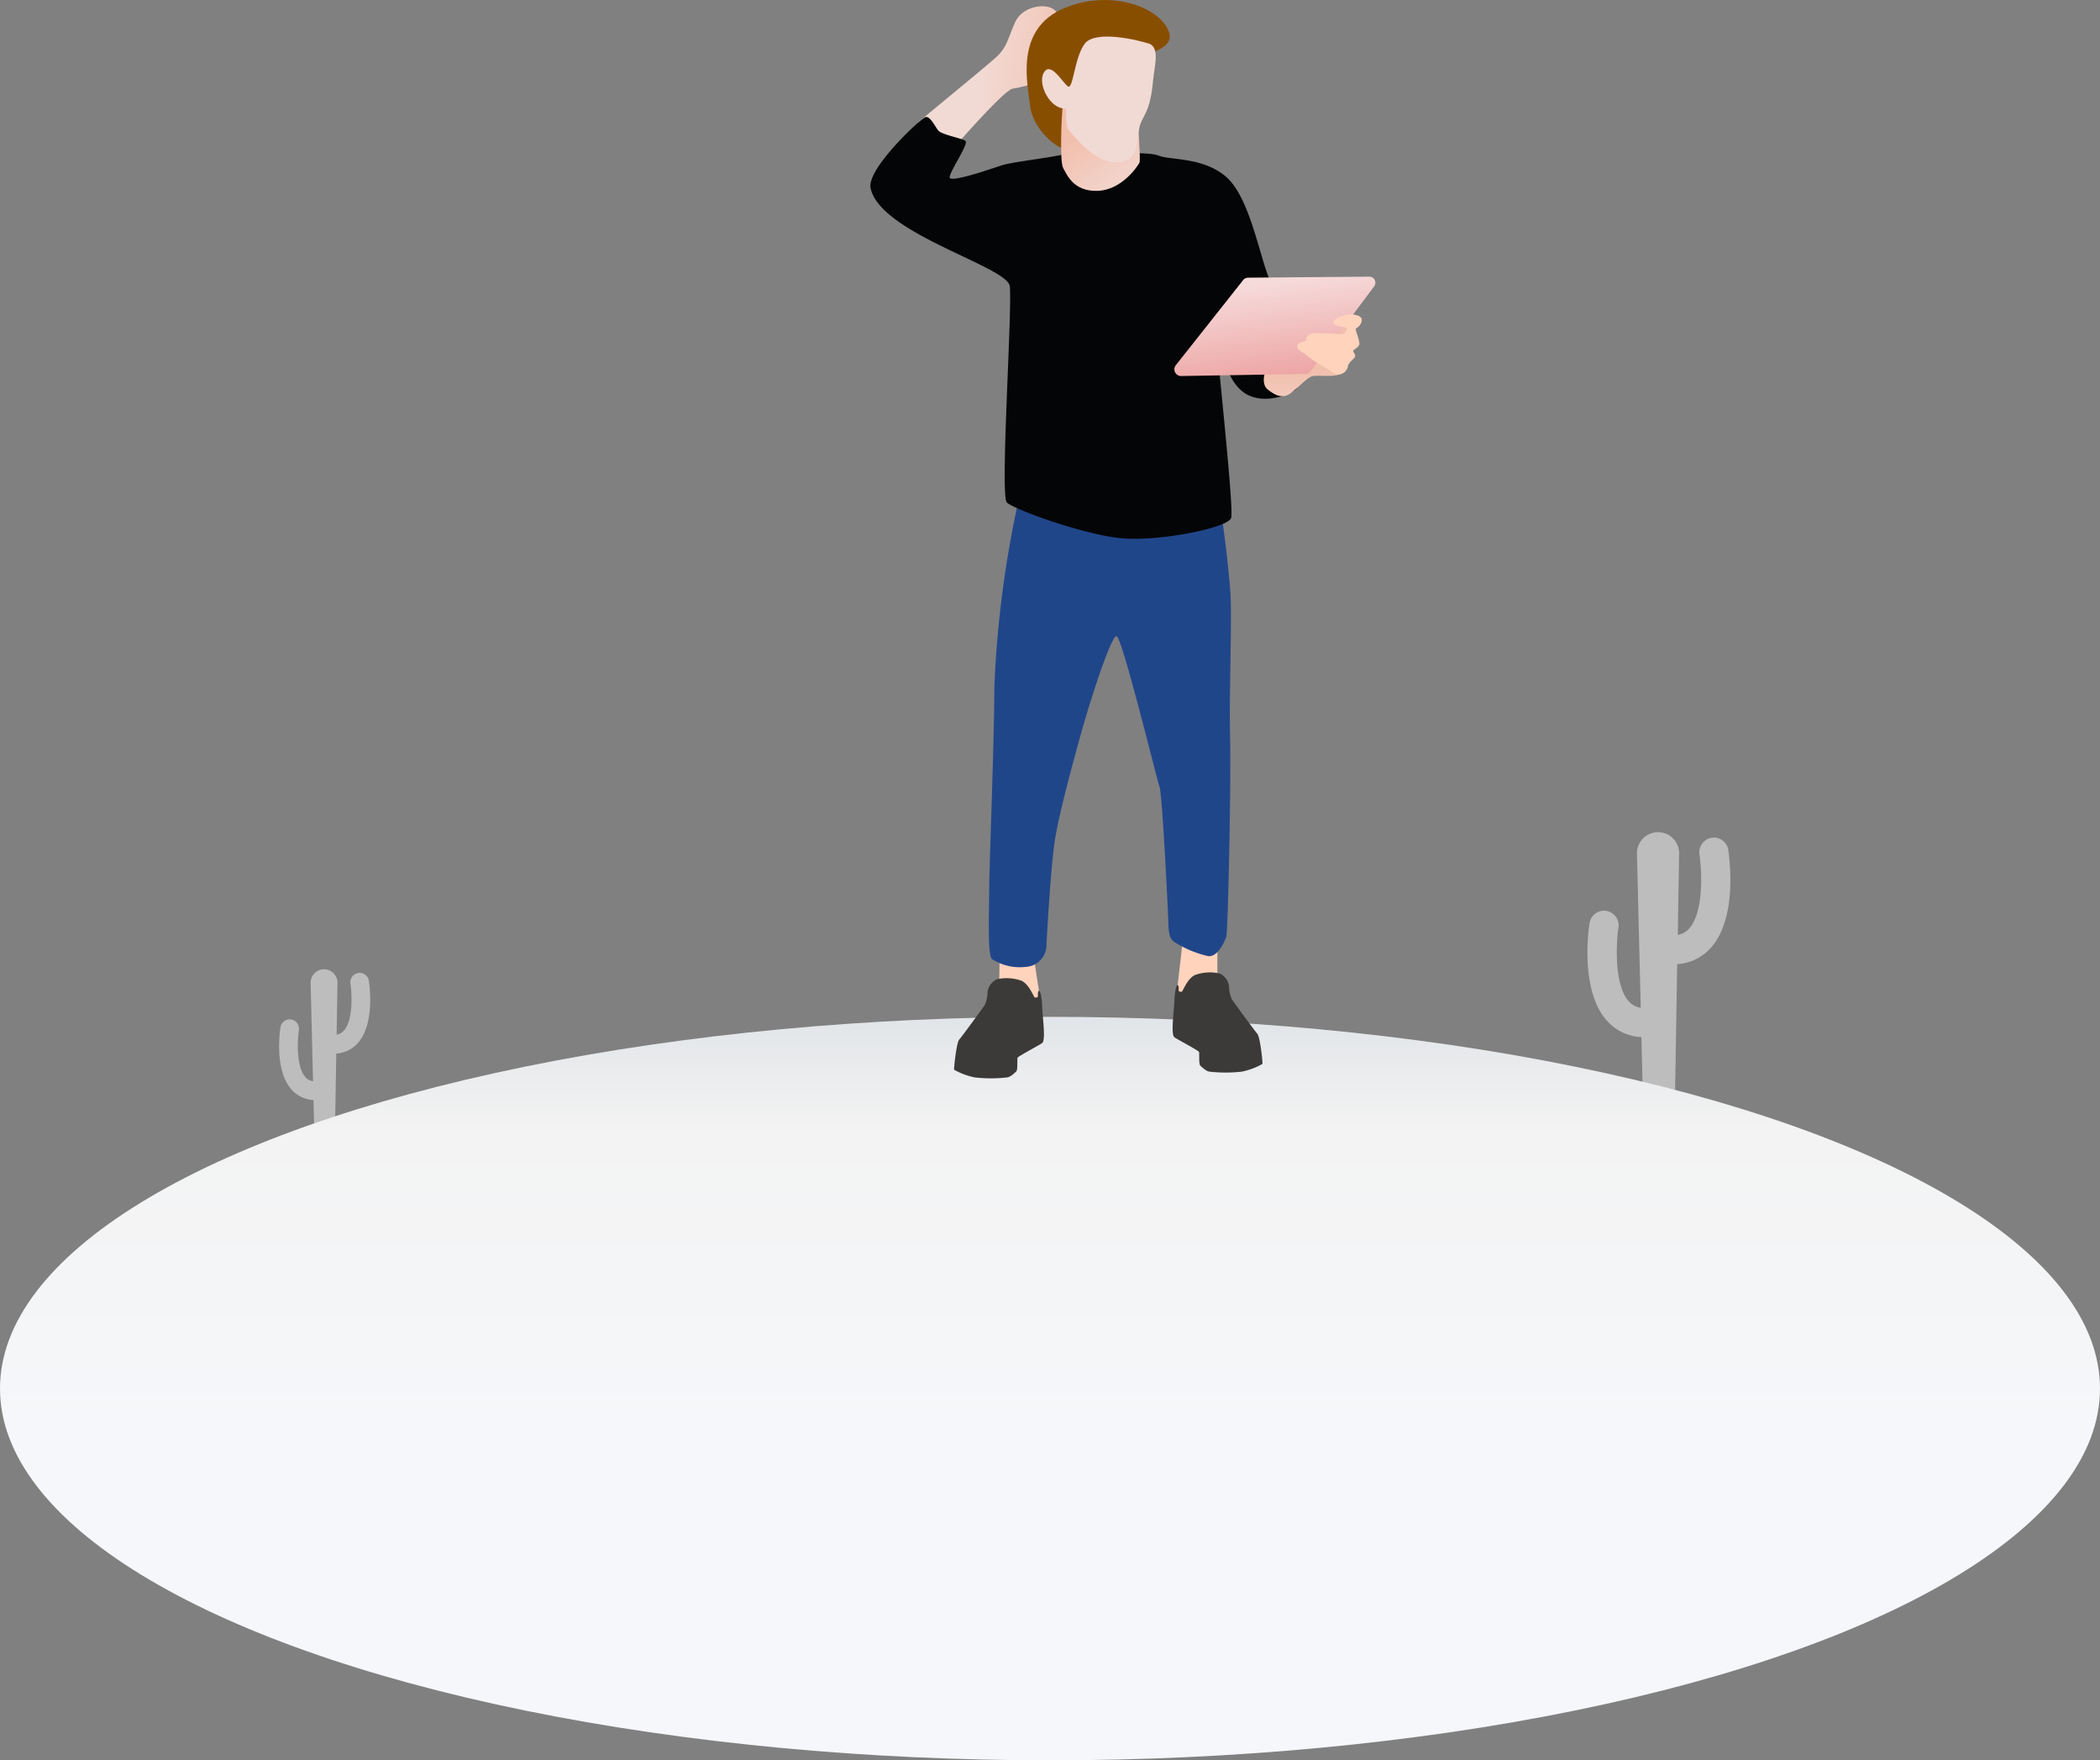 <svg xmlns="http://www.w3.org/2000/svg" xmlns:xlink="http://www.w3.org/1999/xlink" width="267" height="223.788" viewBox="0 0 267 223.788">
  <rect x="0" y="0" width="267" height="223.788" fill="#808080" stroke="none"/>
  <defs>
    <linearGradient id="linear-gradient" x1="0.5" y1="-0.227" x2="0.5" y2="0.559" gradientUnits="objectBoundingBox">
      <stop offset="0" stop-color="#c7cfd8"/>
      <stop offset="0.48" stop-color="#f3f3f3"/>
      <stop offset="1" stop-color="#f5f7fa"/>
    </linearGradient>
    <linearGradient id="linear-gradient-2" x1="1.154" y1="0.569" x2="0.42" y2="0.491" gradientUnits="objectBoundingBox">
      <stop offset="0" stop-color="#f2bfad"/>
      <stop offset="1" stop-color="#f2dad4"/>
    </linearGradient>
    <linearGradient id="linear-gradient-3" x1="0.51" y1="0.621" x2="0.568" y2="1.822" gradientUnits="objectBoundingBox">
      <stop offset="0" stop-color="#f2bfad"/>
      <stop offset="0.7" stop-color="#f2dad4"/>
    </linearGradient>
    <linearGradient id="linear-gradient-4" x1="0.403" y1="0.306" x2="0.836" y2="1.076" xlink:href="#linear-gradient-2"/>
    <linearGradient id="linear-gradient-5" x1="0.386" y1="0.075" x2="0.681" y2="1.171" gradientUnits="objectBoundingBox">
      <stop offset="0" stop-color="#f6dbdb"/>
      <stop offset="1" stop-color="#eb9a99"/>
    </linearGradient>
  </defs>
  <g id="Layer_3" transform="translate(0 0)">
    <path id="Tracé_5097" data-name="Tracé 5097" d="M314.647,157.839a1.856,1.856,0,1,0-3.666.578c.265,1.728.605,7.142-1.265,9.319a2.478,2.478,0,0,1-1.5.864l.17-10.312a2.681,2.681,0,1,0-5.36.02l.483,19.562a2.494,2.494,0,0,1-1.571-.877c-1.871-2.177-1.53-7.591-1.265-9.319A1.856,1.856,0,1,0,297,167.1c-.136.85-1.2,8.434,2.109,12.3a6.269,6.269,0,0,0,4.482,2.2l.211,8.516h4.047l.292-17.794a6.259,6.259,0,0,0,4.387-2.2c3.313-3.87,2.238-11.448,2.109-12.3Z" transform="translate(-94.899 -49.75)" fill="#bdbdbd"/>
    <path id="Tracé_5098" data-name="Tracé 5098" d="M63.583,182.619a1.184,1.184,0,1,0-2.34.367c.17,1.1.388,4.55-.8,5.938a1.589,1.589,0,0,1-.959.551l.109-6.571a1.708,1.708,0,1,0-3.415.02l.306,12.475a1.6,1.6,0,0,1-1-.558c-1.19-1.388-.973-4.836-.8-5.938a1.184,1.184,0,1,0-2.34-.367c-.082.544-.769,5.373,1.34,7.843a4.024,4.024,0,0,0,2.857,1.408l.136,5.428H59.25l.19-11.339a3.986,3.986,0,0,0,2.8-1.4c2.109-2.469,1.428-7.3,1.34-7.843Z" transform="translate(-16.684 -57.941)" fill="#bdbdbd"/>
    <ellipse id="Ellipse_4174" data-name="Ellipse 4174" cx="133.5" cy="47.259" rx="133.5" ry="47.259" transform="translate(0 129.269)" fill="url(#linear-gradient)"/>
    <path id="Tracé_5099" data-name="Tracé 5099" d="M225.17,175.165s-.075,4.55,0,5.006-1.782,3.122-2.537,3a8.232,8.232,0,0,1-2.5-.626c-.218-.252-.122-.85-.048-1.394s.646-5.5.646-5.754,3.591-.925,4.435-.238Z" transform="translate(-70.36 -55.922)" fill="#ffd3bc"/>
    <path id="Tracé_5100" data-name="Tracé 5100" d="M221.967,182.108c-.952.51-1.483,2.075-1.619,2.095s-.388-.02-.388-.177.041-.673-.136-.673-.367.85-.408,2.081-.476,4.176,0,4.55c.3.238,3.047,1.68,3.129,1.87s-.061,1.544.177,1.755.769.735,1.2.755a18.257,18.257,0,0,0,4.033,0,8.784,8.784,0,0,0,2.66-.986c.041-.156-.292-3.435-.653-3.836s-3.006-4.033-3.224-4.36a3.775,3.775,0,0,1-.367-1.585,2.036,2.036,0,0,0-1.2-1.714,5.509,5.509,0,0,0-3.2.218Z" transform="translate(-70.102 -58.123)" fill="#3b3a38"/>
    <path id="Tracé_5101" data-name="Tracé 5101" d="M186.8,179.036s0,2.646-.075,3.1,1.782,3.122,2.537,3a8.232,8.232,0,0,0,2.5-.626c.218-.252.122-.85.048-1.394s-.565-3.6-.565-3.85-3.591-.925-4.435-.238Z" transform="translate(-59.718 -57.16)" fill="#ffd3bc"/>
    <path id="Tracé_5102" data-name="Tracé 5102" d="M188.645,92.944a136.424,136.424,0,0,0-3.108,23.8c0,6.5-.653,23.092-.653,25.616s-.272,8.774.381,9.1a6.5,6.5,0,0,0,4.238.979,2.786,2.786,0,0,0,2.66-2.823c.054-1.2.544-9.774,1.034-13.08s2.224-9.7,3.367-13.808,3.8-12.366,4.5-12.339,5.1,18.127,5.469,19.154,1.061,15.6,1.109,16.821,0,2.4.769,2.9a13.467,13.467,0,0,0,4.346,1.809c1.224.088,2.041-1.857,2.265-2.449s.626-20.079.483-25.425.279-15.318.027-18.569-1.041-10.216-1.551-11.686-25.344,0-25.344,0Z" transform="translate(-59.11 -29.517)" fill="#20468a"/>
    <path id="Tracé_5103" data-name="Tracé 5103" d="M176.815,18.387c1.027-1.143,5.809-6.537,6.761-6.727s3.265-.605,3.775-1.143,2.694-7.373,1.83-8.625-4.2-.891-5.2,1.224-.959,3.231-2.626,4.693-8.917,7.394-9.6,7.992.667,3.51,1.721,4.013,3.326-1.442,3.326-1.442Z" transform="translate(-54.872 -0.376)" fill="url(#linear-gradient-2)"/>
    <path id="Tracé_5104" data-name="Tracé 5104" d="M187.206,26.642c-2.449.51-6.509.945-7.849,1.381s-6.625,2.285-6.584,1.5,2.449-4.258,2.013-4.612-3.04-.789-3.469-1.34-1.027-1.857-1.619-1.694-7.448,6.55-6.979,8.992c1.109,5.768,17.318,9.972,17.692,12.481s-1.258,26.629-.367,27.52,10.284,4.292,15.018,4.584,13.039-1.354,13.495-2.6-2.313-25.208-1.986-25.208.408,7.543,4.02,9.5c2.381,1.286,5.652-.041,6.285-.748s-2.238-10.74-3.537-14.121S210.8,31.9,207.87,29.423s-7.067-2.061-8.489-2.639-6.2-.163-7.407-.292a42.992,42.992,0,0,0-4.748.156Z" transform="translate(-52.033 -6.991)" fill="#040506"/>
    <path id="Tracé_5105" data-name="Tracé 5105" d="M241.264,64.133s-4.217,1.272-4.544,1.714-.911,2.19,0,2.925,1.918,1.279,3,.435,2.075-1.979,2.7-2.122,2.5.129,3.285-.184,2.279-6.271,1.68-6.632-6.115,3.87-6.115,3.87Z" transform="translate(-75.551 -19.268)" fill="url(#linear-gradient-3)"/>
    <path id="Tracé_5106" data-name="Tracé 5106" d="M196.56,18.848c-1.36-.279-3.986-2.85-4.231-5.462-.238-2.544-2.1-9.693,4.408-12.373,6.108-2.517,12.393.075,13.3,3.176.843,2.9-6.326,3.027-8.958,4.911s-2.809,3.142-3.462,2.843S196.56,18.848,196.56,18.848Z" transform="translate(-61.373 0)" fill="#884e00"/>
    <path id="Tracé_5107" data-name="Tracé 5107" d="M198.511,19.657c-.088,1.163-.381,6.8.109,7.632.449.762,1.245,2.979,4.367,2.877s5.149-3.217,5.319-3.585-.2-4.877-.2-5.632-4.2-2.537-5.877-2.489-3.639.109-3.721,1.2Z" transform="translate(-63.433 -5.903)" fill="url(#linear-gradient-4)"/>
    <path id="Tracé_5108" data-name="Tracé 5108" d="M197.664,15.962c.354-.007-.061,2.136.571,2.836s3.415,4.36,6.353,4.006c2.544-.306,2.177-2.5,2.544-4.3.333-1.639,1.388-1.775,1.762-6.047.143-1.653.925-4.244-.51-4.72s-6.829-1.755-8.169,0-1.469,5.965-2.17,5.421-2.17-3.19-3.027-1.755.762,4.618,2.646,4.564Z" transform="translate(-62.293 -2.188)" fill="#f2dad4"/>
    <path id="Tracé_5109" data-name="Tracé 5109" d="M228.254,52.159,219.7,62.967a.848.848,0,0,0,.68,1.374l15.8-.265a.831.831,0,0,0,.667-.34l8.074-10.795a.77.77,0,0,0-.626-1.231l-15.393.129a.859.859,0,0,0-.66.32Z" transform="translate(-70.206 -16.538)" fill="url(#linear-gradient-5)"/>
    <path id="Tracé_5110" data-name="Tracé 5110" d="M249.115,58.766c-.83.082-2.041.551-2.041.986s.973.551,1.238.592.619.122.517.258-.3.8-.837.687a33.135,33.135,0,0,0-3.326-.15c-.449,0-.986.32-1.02.653s-.136.4-.4.415-.755.265-.755.7,1.075.823,1.075.979a18.764,18.764,0,0,0,2.523,1.68c.415.238,1.184.85,1.619.85a1.319,1.319,0,0,0,1.218-1.013c.054-.6.911-1.034.925-1.326s-.272-.51-.238-.694.782-.449.782-.911a5.165,5.165,0,0,0-.34-1.292c-.041-.2-.218-.619-.041-.673s.782-.619.673-1.143-1.184-.639-1.571-.6Z" transform="translate(-77.552 -18.792)" fill="#ffd3bc"/>
    <path id="Tracé_5111" data-name="Tracé 5111" d="M186.994,183.188c.952.51,1.483,2.075,1.619,2.095s.388-.02.388-.177-.041-.673.136-.673.367.85.408,2.081.476,4.176,0,4.55c-.3.238-3.047,1.68-3.129,1.871s.054,1.544-.177,1.755-.769.735-1.2.755a18.254,18.254,0,0,1-4.033,0,8.785,8.785,0,0,1-2.66-.986c-.041-.156.292-3.435.653-3.836s3.006-4.034,3.224-4.36a3.775,3.775,0,0,0,.367-1.585,2.036,2.036,0,0,1,1.2-1.714,5.51,5.51,0,0,1,3.2.218Z" transform="translate(-57.037 -58.469)" fill="#3b3a38"/>
  </g>
</svg>
